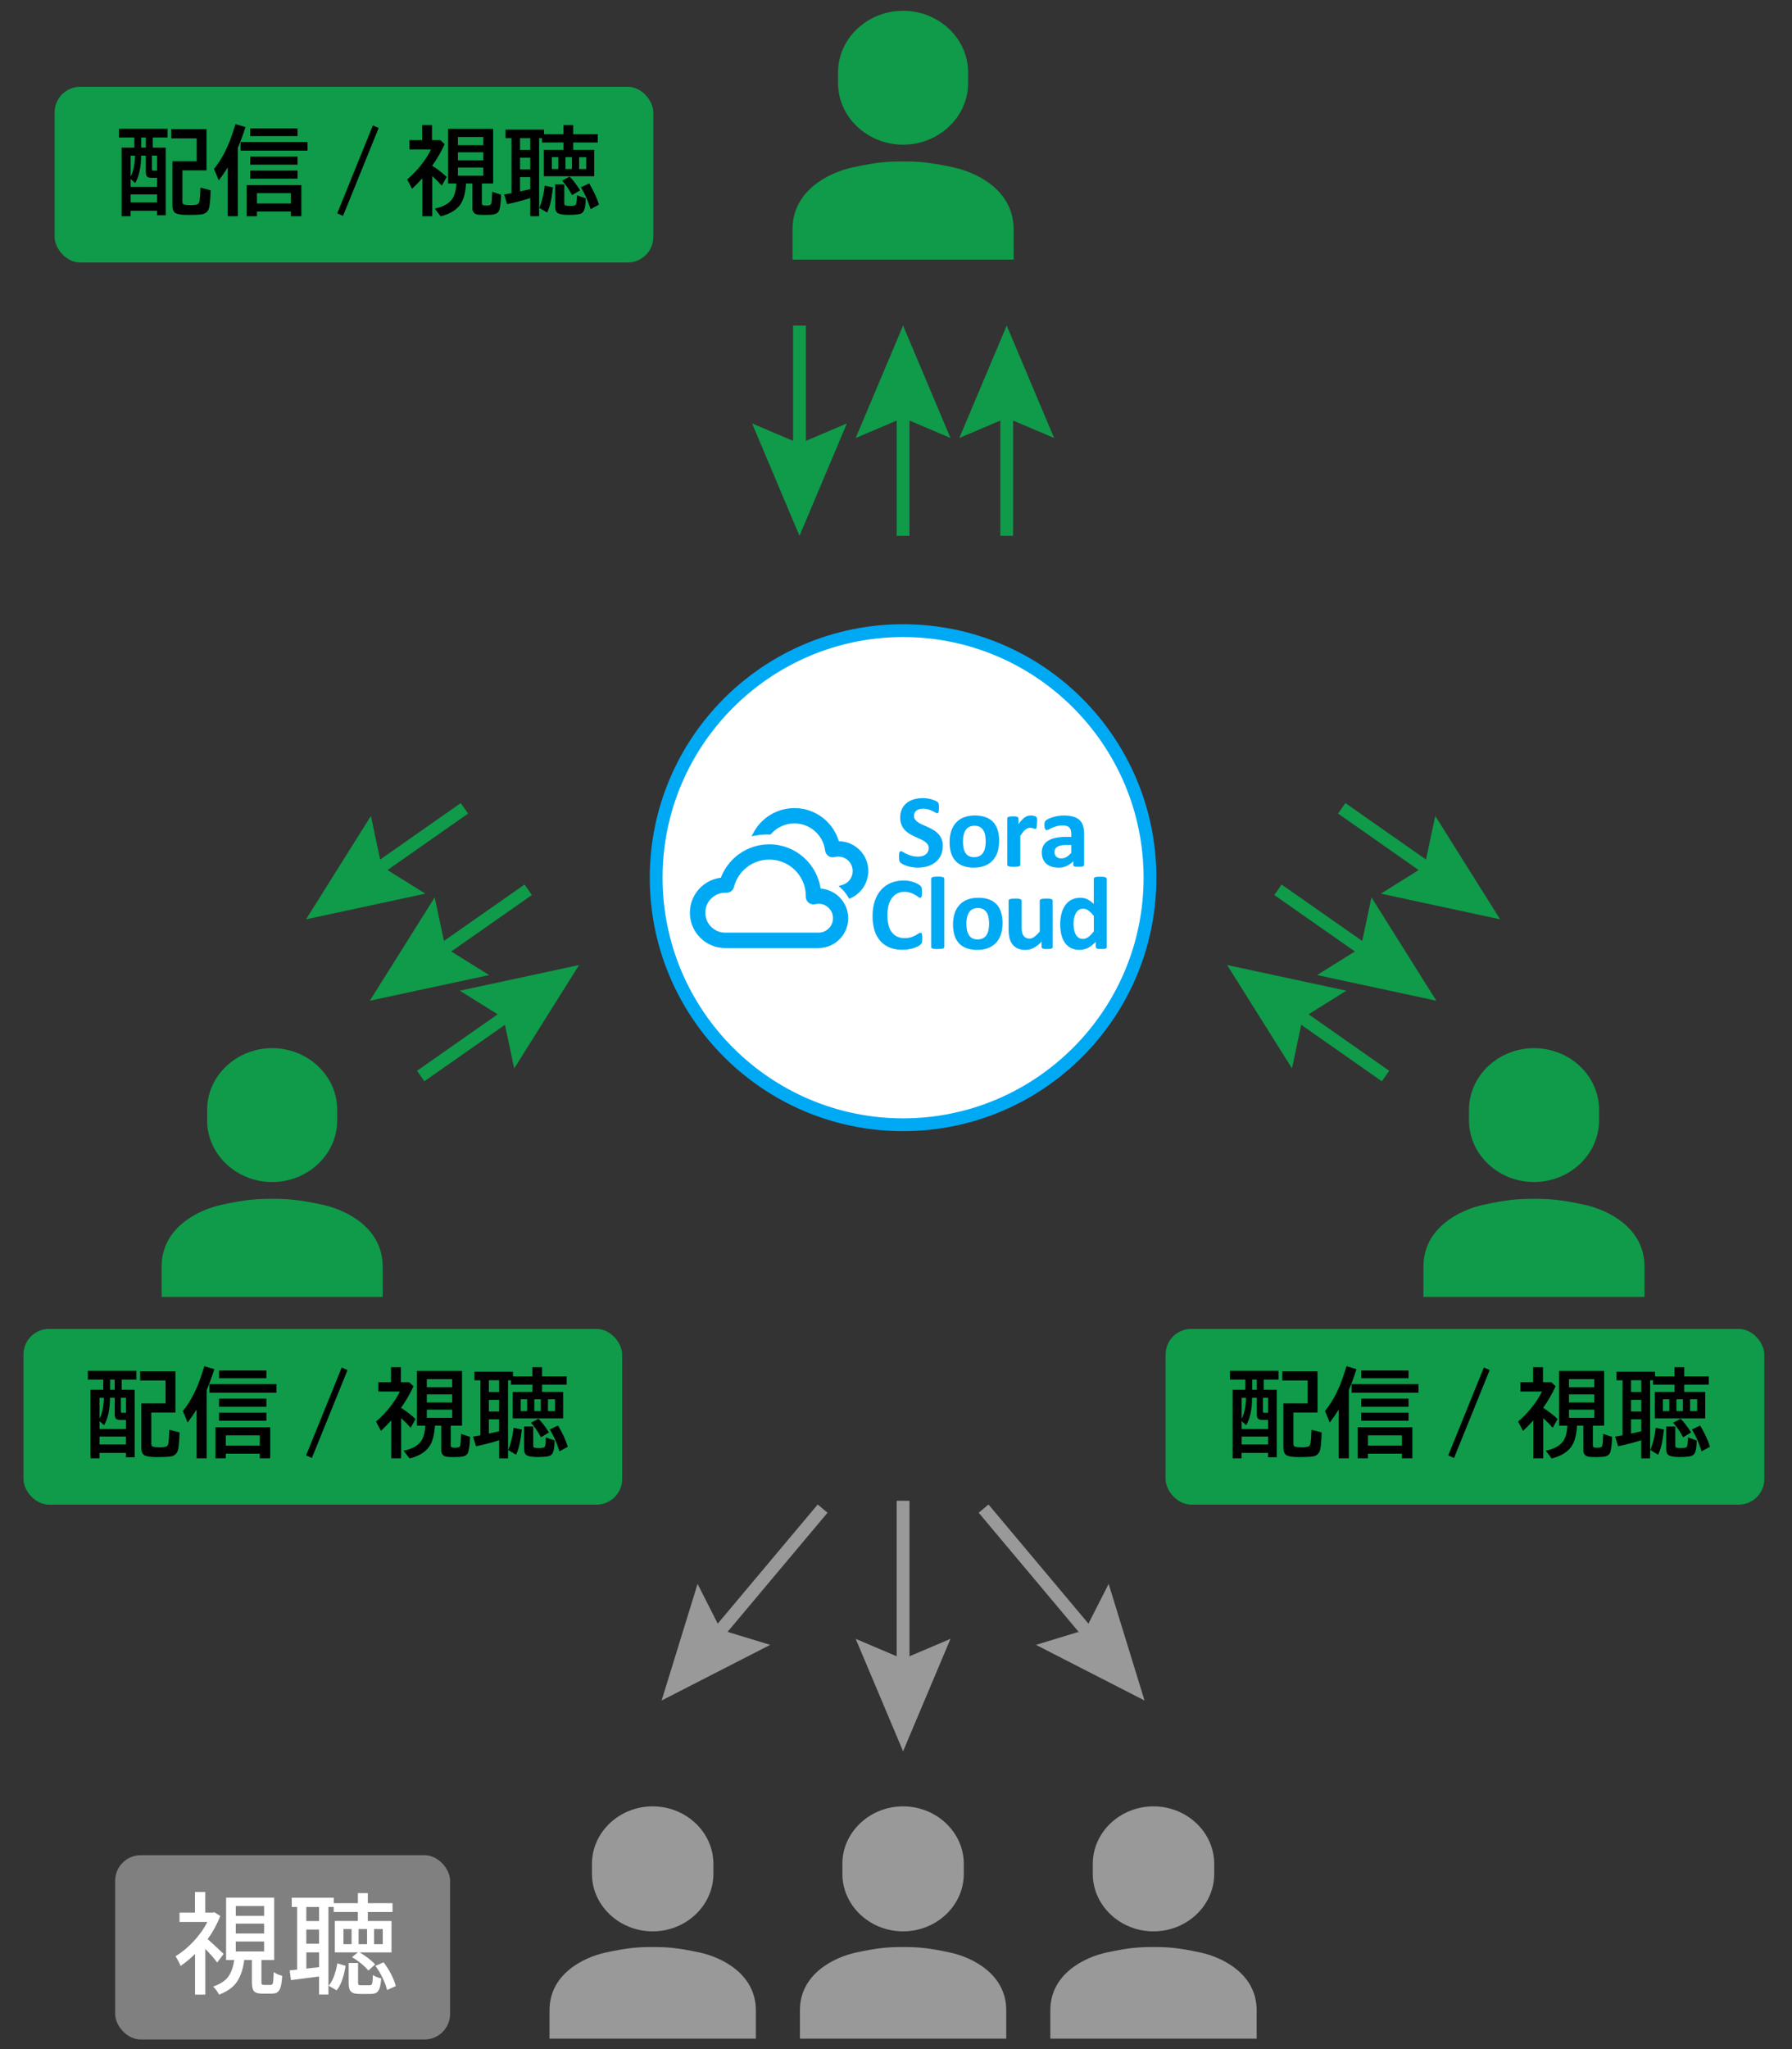 <?xml version="1.0" encoding="UTF-8"?><svg id="_レイヤー_1" xmlns="http://www.w3.org/2000/svg" viewBox="0 0 420 480"><rect x="0" y="0" width="420" height="480" fill="#333333" stroke="none"/><defs><style>.cls-1,.cls-2,.cls-3,.cls-4,.cls-5,.cls-6,.cls-7{stroke-width:0px;}.cls-1,.cls-8{fill:#00a9f4;}.cls-2{fill:#999;}.cls-3{fill:#000;}.cls-4,.cls-7{fill:#00c853;}.cls-5{fill:gray;}.cls-9{opacity:.7;}.cls-8{stroke:#00a9f4;}.cls-8,.cls-10,.cls-11{stroke-miterlimit:10;}.cls-10{stroke:#00c853;}.cls-10,.cls-11{fill:none;stroke-width:3px;}.cls-6{fill:#fff;}.cls-11{stroke:#999;}.cls-7{opacity:.7;}</style></defs><path class="cls-2" d="M167.2,438.96c0,7.4-6.4,13.46-14.23,13.46h0c-7.82,0-14.23-6.06-14.23-13.46v-2.36c0-7.4,6.4-13.46,14.23-13.46h0c7.82,0,14.23,6.06,14.23,13.46v2.36Z"/><path class="cls-2" d="M163.95,457.37c-5.3-1.14-7.69-1.28-10.98-1.28s-5.67.14-10.98,1.28c-5.3,1.14-13.2,5.08-13.2,13.53v6.65h48.36v-6.65c0-8.45-7.9-12.39-13.2-13.53Z"/><path class="cls-2" d="M284.58,438.96c0,7.4-6.4,13.46-14.23,13.46h0c-7.82,0-14.23-6.06-14.23-13.46v-2.36c0-7.4,6.4-13.46,14.23-13.46h0c7.82,0,14.23,6.06,14.23,13.46v2.36Z"/><path class="cls-2" d="M281.33,457.37c-5.3-1.14-7.69-1.28-10.98-1.28s-5.67.14-10.98,1.28c-5.3,1.14-13.2,5.08-13.2,13.53v6.65h48.36v-6.65c0-8.45-7.9-12.39-13.2-13.53Z"/><path class="cls-2" d="M225.89,438.96c0,7.4-6.4,13.46-14.23,13.46h0c-7.82,0-14.23-6.06-14.23-13.46v-2.36c0-7.4,6.4-13.46,14.23-13.46h0c7.82,0,14.23,6.06,14.23,13.46v2.36Z"/><path class="cls-2" d="M222.64,457.37c-5.3-1.14-7.69-1.28-10.98-1.28s-5.67.14-10.98,1.28c-5.3,1.14-13.2,5.08-13.2,13.53v6.65h48.36v-6.65c0-8.45-7.9-12.39-13.2-13.53Z"/><line class="cls-11" x1="211.66" y1="351.55" x2="211.66" y2="392.33"/><polygon class="cls-2" points="200.55 383.9 211.66 388.62 222.77 383.9 211.66 410.24 200.55 383.9"/><line class="cls-11" x1="192.8" y1="353.39" x2="166.58" y2="384.62"/><polygon class="cls-2" points="163.49 371.03 168.96 381.79 180.51 385.31 155.07 398.34 163.49 371.03"/><line class="cls-11" x1="230.53" y1="353.39" x2="256.74" y2="384.62"/><polygon class="cls-2" points="242.81 385.31 254.36 381.79 259.84 371.03 268.25 398.34 242.81 385.31"/><path class="cls-6" d="M50.71,451.73c1.18.75,2.23,1.57,3.13,2.44l-1.07,1.87c-.6-.68-1.28-1.37-2.06-2.08v8.74h-2.15v-8.26c-.15.16-.42.46-.82.89-.31.34-.79.81-1.42,1.4l-1.07-2.02c1.26-1.07,2.4-2.29,3.43-3.67.73-.97,1.31-1.92,1.75-2.85h-4.67v-2.02h2.75v-3.26h2.15v3.26h1.82l.92.88c-.77,1.68-1.67,3.23-2.69,4.66v.03ZM58.06,455.61c-.14,2.06-.55,3.58-1.24,4.55-.88,1.22-2.3,2.08-4.27,2.58l-1.28-1.69c1.81-.37,3.07-1.07,3.79-2.08.52-.73.82-1.85.91-3.36h-1.82v-11.89h9.81v11.89h-2.44v4.25c0,.25.08.41.23.47.13.05.39.08.77.08.58,0,.92-.12,1.03-.37.1-.23.17-1.11.24-2.64l1.93.65c-.07,1.92-.24,3.12-.52,3.6-.18.31-.51.53-.97.64-.4.1-1.06.15-1.99.15-.81,0-1.36-.02-1.62-.07-.77-.15-1.15-.62-1.15-1.4v-5.36h-1.39ZM56.3,445.49v1.77h5.52v-1.77h-5.52ZM56.3,448.8v1.75h5.52v-1.75h-5.52ZM56.3,452.12v1.78h5.52v-1.78h-5.52Z"/><path class="cls-6" d="M75.03,444.89h4.22v-1.98h2.11v1.98h5.34v1.79h-5.34v1.6h4.57v5.74h-10.96v-5.74h4.28v-1.6h-4.67v-.95h-.63v16.96h-1.93v-3.94c-1.82.56-3.5.99-5.03,1.31l-.65-2.11c.57-.09,1.1-.19,1.6-.27v-11.96h-1.3v-1.85h8.39v1.01ZM72.02,445.73h-2.23v2.56h2.23v-2.56ZM72.02,449.98h-2.23v2.54h2.23v-2.54ZM72.02,454.21h-2.23v3.11c.94-.2,1.68-.37,2.23-.5v-2.61ZM73.99,460.89c.58-1.38.98-2.99,1.18-4.83l1.79.38c-.18,1.5-.36,2.62-.54,3.38-.17.75-.41,1.44-.72,2.08l-1.7-1.01ZM76.72,449.86v2.58h1.4v-2.58h-1.4ZM77.45,455.78h1.98v4.1c0,.26.06.42.18.47.19.07.53.11,1.02.11.79,0,1.23-.1,1.31-.28.12-.24.19-.82.23-1.74v-.28s1.9.67,1.9.67c-.01,1.62-.23,2.64-.65,3.07-.21.22-.57.36-1.07.42-.6.07-1.25.11-1.97.11-1.19,0-2-.14-2.43-.43-.34-.22-.5-.66-.5-1.32v-4.89ZM81.12,458.11c-.69-1.27-1.41-2.31-2.17-3.14l1.62-.87c.78.79,1.54,1.78,2.29,2.98l-1.75,1.04ZM79.67,449.86v2.58h1.41v-2.58h-1.41ZM84.18,452.44v-2.58h-1.54v2.58h1.54ZM85.15,461.17c-.61-1.9-1.31-3.48-2.11-4.75l1.79-.85c.99,1.67,1.7,3.2,2.13,4.61l-1.81,1Z"/><rect class="cls-5" x="26.99" y="434.58" width="78.5" height="43.17" rx="6" ry="6"/><path class="cls-6" d="M50.9,459.73c-.56-.8-1.49-1.87-2.78-3.2v10.71h-2.41v-9.53c-1.13,1.12-2.26,2.05-3.39,2.8-.11-.3-.29-.69-.54-1.16-.26-.48-.47-.84-.65-1.09,1.45-.87,2.85-2.03,4.21-3.47,1.36-1.44,2.44-2.96,3.25-4.57h-6.51v-2.2h3.62v-4.82h2.41v4.82h1.72l.42-.08,1.38.89c-.71,1.83-1.69,3.64-2.96,5.42.53.45,1.18,1.04,1.94,1.76s1.37,1.28,1.81,1.7l-1.53,2.02ZM63.46,464.97c.18,0,.31-.07.4-.21.09-.14.15-.41.19-.82.03-.41.07-1.07.11-1.98.39.31,1.05.61,1.98.89-.07,1.14-.19,1.99-.36,2.58s-.41,1-.74,1.23c-.33.24-.77.35-1.34.35h-2.17c-.69,0-1.21-.08-1.56-.25-.35-.17-.6-.44-.73-.84s-.2-.96-.2-1.69v-5.11h-1.8c-.25,2.04-.8,3.72-1.65,5.03s-2.27,2.34-4.25,3.09c-.14-.3-.35-.64-.63-1.02-.28-.38-.54-.67-.77-.86,1.67-.58,2.87-1.36,3.57-2.34s1.16-2.28,1.38-3.89h-1.9v-14.61h11.27v14.61h-2.99v5.11c0,.31.04.51.11.6.07.09.24.13.5.13h1.59ZM55.26,446.48v2.31h6.64v-2.31h-6.64ZM55.26,450.61v2.31h6.64v-2.31h-6.64ZM55.26,454.8v2.33h6.64v-2.33h-6.64Z"/><path class="cls-6" d="M76.98,446.71v20.51h-2.2v-4.22l-6.59.84-.29-2.28,1.75-.18v-14.67h-1.27v-2.17h9.84v1.28h5.66v-2.36h2.33v2.36h5.79v2.07h-5.79v2.1h5.55v7.36h-7.49c.69.38,1.38.84,2.06,1.37.69.53,1.22,1.02,1.59,1.45l-1.59,1.44c-.39-.51-.95-1.06-1.68-1.65-.73-.59-1.45-1.09-2.16-1.49l1.38-1.13h-5.4v-7.36h5.4v-2.1h-5.66v-1.18h-1.24ZM74.78,450.01v-3.3h-2.99v3.3h2.99ZM74.78,455.33v-3.33h-2.99v3.33h2.99ZM71.8,461.14l2.99-.34v-3.46h-2.99v3.8ZM77.03,465.15c.51-.59.93-1.35,1.27-2.28.33-.92.59-1.91.77-2.96l1.93.58c-.42,2.64-1.12,4.55-2.09,5.74l-1.88-1.07ZM82.4,455.43v-3.56h-1.9v3.56h1.9ZM86.63,465.04c.21,0,.37-.05.46-.16.1-.11.17-.32.21-.65.04-.33.07-.86.09-1.6.19.16.48.31.87.47s.75.27,1.08.34c-.07,1-.19,1.75-.37,2.27-.18.52-.42.87-.74,1.07-.32.2-.77.3-1.35.3h-2.54c-.72,0-1.27-.08-1.64-.25-.37-.17-.63-.44-.77-.81-.14-.38-.21-.93-.21-1.66v-4.53h2.2v4.51c0,.31.04.51.12.59.08.08.29.12.62.12h1.96ZM86.03,455.43v-3.56h-1.98v3.56h1.98ZM87.67,451.87v3.56h2.04v-3.56h-2.04ZM89.91,459.68c.65.84,1.24,1.77,1.77,2.8s.89,1.95,1.08,2.75l-2.04.94c-.18-.8-.52-1.73-1.02-2.79-.5-1.06-1.07-2.01-1.71-2.87l1.9-.84Z"/><g class="cls-9"><path class="cls-4" d="M226.9,19.47c0,7.93-6.86,14.42-15.24,14.42h0c-8.38,0-15.24-6.49-15.24-14.42v-2.52c0-7.93,6.86-14.42,15.24-14.42h0c8.38,0,15.24,6.49,15.24,14.42v2.52Z"/><path class="cls-4" d="M223.42,39.2c-5.68-1.22-8.24-1.38-11.76-1.38s-6.08.15-11.76,1.38c-5.68,1.22-14.15,5.44-14.15,14.49v7.12h51.81v-7.12c0-9.05-8.46-13.27-14.15-14.49Z"/></g><g class="cls-9"><path class="cls-4" d="M79.03,262.47c0,7.93-6.86,14.42-15.24,14.42h0c-8.38,0-15.24-6.49-15.24-14.42v-2.52c0-7.93,6.86-14.42,15.24-14.42h0c8.38,0,15.24,6.49,15.24,14.42v2.52Z"/><path class="cls-4" d="M75.55,282.2c-5.68-1.22-8.24-1.38-11.76-1.38s-6.08.15-11.76,1.38c-5.68,1.22-14.15,5.44-14.15,14.49v7.12h51.81v-7.12c0-9.05-8.46-13.27-14.15-14.49Z"/></g><g class="cls-9"><path class="cls-4" d="M374.78,262.47c0,7.93-6.86,14.42-15.24,14.42h0c-8.38,0-15.24-6.49-15.24-14.42v-2.52c0-7.93,6.86-14.42,15.24-14.42h0c8.38,0,15.24,6.49,15.24,14.42v2.52Z"/><path class="cls-4" d="M371.29,282.2c-5.68-1.22-8.24-1.38-11.76-1.38s-6.08.15-11.76,1.38c-5.68,1.22-14.15,5.44-14.15,14.49v7.12h51.81v-7.12c0-9.05-8.46-13.27-14.15-14.49Z"/></g><g class="cls-9"><line class="cls-10" x1="108.85" y1="189.35" x2="86.4" y2="205.07"/><polygon class="cls-4" points="86.93 191.14 89.44 202.95 99.68 209.34 71.73 215.35 86.93 191.14"/><line class="cls-10" x1="123.8" y1="208.43" x2="101.35" y2="224.14"/><polygon class="cls-4" points="101.88 210.21 104.39 222.02 114.63 228.41 86.68 234.42 101.88 210.21"/><line class="cls-10" x1="98.6" y1="252.06" x2="121.05" y2="236.34"/><polygon class="cls-4" points="120.52 250.27 118.01 238.46 107.77 232.07 135.72 226.06 120.52 250.27"/></g><path class="cls-6" d="M211.66,263.46c-31.91,0-57.87-25.96-57.87-57.87s25.96-57.87,57.87-57.87,57.86,25.96,57.86,57.87-25.96,57.87-57.86,57.87Z"/><path class="cls-1" d="M211.66,149.23c31.08,0,56.37,25.29,56.37,56.37s-25.29,56.37-56.37,56.37-56.37-25.29-56.37-56.37,25.29-56.37,56.37-56.37M211.66,146.23c-32.79,0-59.37,26.58-59.37,59.37s26.58,59.37,59.37,59.37,59.37-26.58,59.37-59.37-26.58-59.37-59.37-59.37h0Z"/><path class="cls-1" d="M220.95,198.25c.02.75-.14,1.49-.46,2.17-.29.61-.72,1.14-1.25,1.56-.55.43-1.18.75-1.85.94-.73.22-1.5.32-2.26.32-.51,0-1.01-.04-1.51-.13-.42-.08-.83-.19-1.23-.32-.31-.1-.6-.24-.88-.4-.19-.1-.36-.22-.52-.36-.11-.13-.19-.29-.22-.46-.05-.28-.07-.57-.07-.86,0-.25,0-.46.02-.63,0-.14.04-.28.08-.41.03-.09.08-.16.15-.22.06-.05.14-.07.22-.07.17.02.34.09.48.2.26.16.52.31.8.44.37.18.76.33,1.16.44.51.14,1.03.21,1.56.2.35,0,.71-.04,1.05-.14.28-.08.55-.22.78-.4.21-.17.38-.38.49-.63.12-.26.17-.55.17-.84,0-.33-.09-.65-.29-.92-.21-.27-.47-.5-.76-.68-.34-.21-.69-.4-1.06-.56-.4-.18-.81-.36-1.23-.55-.42-.2-.83-.42-1.23-.66-.39-.24-.75-.54-1.06-.88-.32-.36-.58-.77-.76-1.22-.21-.54-.31-1.11-.29-1.69-.01-.69.13-1.37.42-1.99.26-.55.65-1.04,1.13-1.42.5-.39,1.07-.68,1.68-.84.67-.19,1.36-.28,2.05-.28.37,0,.75.03,1.12.08.35.05.7.13,1.04.23.3.09.59.2.86.33.18.08.35.18.5.3.06.06.12.13.16.21.03.07.06.14.07.22.02.12.04.24.04.35,0,.14.01.32.01.53s0,.44-.02.6c0,.14-.03.27-.06.4-.02.08-.06.16-.12.22-.06.05-.14.08-.22.07-.15-.02-.3-.08-.42-.17-.19-.11-.44-.24-.72-.37-.32-.15-.65-.27-.98-.36-.4-.11-.81-.17-1.23-.16-.31,0-.62.04-.91.13-.24.07-.46.19-.65.35-.17.15-.3.33-.39.54-.08.21-.13.44-.13.66,0,.32.09.64.29.9.21.27.47.5.77.68.35.21.71.4,1.09.56.41.18.82.36,1.24.55.43.2.84.42,1.24.66.4.24.76.54,1.08.88.32.36.58.77.77,1.21.2.53.3,1.1.28,1.67Z"/><path class="cls-1" d="M234.17,197.02c0,.86-.11,1.71-.36,2.53-.22.73-.6,1.4-1.11,1.97-.51.56-1.15,1-1.86,1.28-.84.31-1.72.46-2.61.44-.86.02-1.71-.12-2.51-.4-.67-.24-1.28-.64-1.77-1.17-.49-.54-.85-1.18-1.05-1.88-.24-.83-.35-1.69-.34-2.55,0-.86.12-1.71.37-2.53.22-.73.6-1.4,1.11-1.97.51-.56,1.15-1,1.85-1.27.83-.31,1.72-.46,2.61-.44.86-.02,1.72.12,2.53.4.68.24,1.28.64,1.77,1.16.48.54.84,1.18,1.04,1.88.24.83.35,1.7.34,2.57ZM231.03,197.14c0-.5-.04-.99-.13-1.48-.07-.41-.22-.81-.44-1.17-.2-.33-.47-.6-.81-.78-.39-.2-.83-.29-1.27-.28-.41,0-.82.08-1.19.25-.34.16-.63.42-.84.73-.23.35-.4.74-.49,1.15-.12.5-.17,1.02-.17,1.54,0,.5.04.99.13,1.48.07.41.22.81.43,1.17.19.33.47.59.81.77.39.19.83.29,1.27.27.41,0,.83-.08,1.2-.25.34-.16.63-.41.84-.72.23-.35.4-.74.49-1.15.11-.5.17-1.02.17-1.54h0Z"/><path class="cls-1" d="M243.03,192.72c0,.29,0,.53-.02.72-.01.15-.04.3-.07.44-.02.09-.06.16-.13.22-.06.04-.13.07-.2.06-.08,0-.15-.02-.22-.04l-.27-.09c-.1-.03-.22-.06-.33-.09-.13-.03-.27-.04-.4-.04-.17,0-.35.04-.51.1-.19.08-.37.19-.53.32-.21.17-.4.37-.57.58-.23.29-.44.59-.64.9v6.76c0,.08-.02.16-.07.22-.07.07-.15.13-.25.15-.15.05-.31.08-.47.09-.19.02-.44.03-.74.03s-.55,0-.74-.03c-.16-.01-.31-.04-.47-.09-.1-.03-.18-.08-.25-.15-.05-.06-.08-.14-.07-.22v-10.84c0-.08.02-.16.06-.22.06-.07.13-.12.22-.15.13-.05.27-.08.41-.09.21-.02.42-.03.63-.03.22,0,.43,0,.65.03.14.01.27.04.39.09.08.03.15.08.2.15.04.07.06.14.06.22v1.35c.24-.35.51-.69.8-1,.22-.23.46-.44.72-.63.21-.14.44-.25.68-.32.22-.06.45-.09.68-.09.1,0,.22,0,.34.02.13.01.25.03.38.06.12.02.23.06.34.1.08.02.16.06.22.12.04.04.08.08.1.13.02.07.04.13.06.2.02.13.03.25.04.38,0,.16,0,.39,0,.68Z"/><path class="cls-1" d="M254.07,202.59c0,.1-.04.2-.12.27-.11.08-.25.13-.38.14-.26.03-.51.05-.77.04-.27,0-.53,0-.8-.04-.13-.01-.25-.06-.35-.14-.07-.07-.11-.17-.1-.27v-.86c-.43.47-.95.85-1.53,1.12-.6.27-1.25.41-1.9.4-.54,0-1.07-.07-1.59-.22-.46-.13-.88-.36-1.25-.66-.36-.3-.64-.68-.82-1.11-.2-.48-.3-1.01-.29-1.53-.01-.57.11-1.14.37-1.65.26-.48.64-.88,1.11-1.15.56-.33,1.18-.56,1.83-.67.84-.16,1.69-.23,2.54-.22h1.06v-.66c0-.3-.03-.6-.1-.88-.06-.24-.18-.46-.34-.64-.17-.18-.39-.31-.63-.38-.32-.09-.65-.13-.98-.12-.46,0-.92.05-1.37.17-.36.1-.72.23-1.06.38-.31.14-.57.26-.77.38-.15.1-.32.15-.5.17-.09,0-.17-.03-.24-.08-.07-.07-.13-.15-.17-.24-.05-.13-.08-.26-.1-.39-.03-.17-.04-.34-.04-.51,0-.2.01-.4.06-.6.04-.15.12-.28.22-.4.18-.16.38-.29.6-.39.32-.16.66-.29,1-.4.41-.13.82-.23,1.25-.3.46-.08.93-.12,1.39-.12.74-.01,1.47.07,2.18.25.55.14,1.06.4,1.49.77.4.36.69.82.85,1.33.19.63.28,1.28.27,1.93v7.3ZM251.06,197.94h-1.17c-.42,0-.85.03-1.27.11-.3.05-.59.17-.85.33-.2.13-.37.31-.48.53-.11.22-.16.47-.15.71-.02.4.14.79.43,1.07.34.28.76.42,1.2.39.42,0,.83-.11,1.19-.33.41-.26.79-.59,1.11-.96v-1.85Z"/><path class="cls-1" d="M216.15,219.85c0,.2,0,.37-.02.52,0,.12-.03.24-.06.36-.02.09-.05.18-.1.26-.05.09-.12.18-.19.25-.16.14-.33.26-.52.36-.3.17-.61.31-.94.42-.9.32-1.85.47-2.8.47-1,.02-1.99-.15-2.92-.5-.84-.32-1.6-.83-2.21-1.49-.64-.72-1.11-1.56-1.4-2.47-.34-1.12-.51-2.28-.48-3.45-.02-1.21.16-2.41.53-3.56.32-.96.82-1.85,1.5-2.61.64-.7,1.43-1.25,2.3-1.61.94-.37,1.95-.56,2.96-.55.42,0,.85.03,1.26.11.38.07.76.16,1.12.29.32.11.63.25.93.41.21.11.4.24.58.4.09.08.16.17.22.27.05.09.08.18.1.28.03.13.05.27.06.4.01.15.02.35.02.57,0,.21,0,.41-.02.62,0,.14-.04.28-.08.41-.03.08-.08.16-.15.22-.05.05-.12.07-.19.07-.17-.02-.33-.1-.46-.22-.23-.17-.47-.33-.72-.47-.34-.19-.69-.35-1.06-.48-.47-.15-.97-.23-1.46-.22-1.16-.03-2.26.53-2.92,1.48-.37.52-.63,1.1-.79,1.72-.36,1.54-.36,3.14.02,4.67.16.61.43,1.18.82,1.67.34.43.77.76,1.27.98.53.22,1.11.33,1.69.32.5.01.99-.06,1.47-.2.37-.11.72-.26,1.06-.44.29-.16.54-.31.73-.44.13-.1.28-.17.44-.19.07,0,.13.01.19.05.06.05.1.12.12.19.04.13.06.27.07.41.03.22.03.44.03.73Z"/><path class="cls-1" d="M221.32,221.82c0,.08-.02.16-.07.22-.07.07-.15.13-.25.15-.15.05-.31.08-.47.09-.19.02-.44.03-.74.03s-.55,0-.74-.03c-.16-.01-.32-.04-.47-.09-.1-.03-.18-.08-.25-.15-.05-.06-.08-.14-.07-.22v-15.97c0-.08.02-.16.07-.22.07-.08.15-.13.25-.16.15-.05.31-.09.47-.1.49-.05.99-.05,1.48,0,.16.02.32.05.47.1.1.03.18.09.25.16.05.06.07.14.07.22v15.97Z"/><path class="cls-1" d="M234.97,216.29c0,.86-.11,1.71-.36,2.53-.22.73-.6,1.4-1.11,1.97-.51.56-1.15,1-1.86,1.28-.83.31-1.72.46-2.61.44-.86.02-1.71-.12-2.52-.4-.67-.24-1.28-.64-1.77-1.17-.49-.54-.84-1.18-1.04-1.88-.24-.83-.35-1.69-.34-2.55,0-.86.12-1.71.37-2.53.22-.73.6-1.4,1.11-1.97.51-.56,1.15-1,1.85-1.27.83-.31,1.72-.46,2.61-.44.86-.02,1.72.12,2.53.4.68.24,1.28.64,1.77,1.16.48.54.84,1.18,1.04,1.88.24.83.35,1.7.34,2.57ZM231.82,216.41c0-.5-.04-.99-.13-1.48-.07-.41-.22-.81-.44-1.17-.2-.33-.47-.59-.81-.78-.39-.2-.82-.29-1.26-.28-.41,0-.82.08-1.19.25-.34.16-.63.42-.84.73-.23.35-.4.74-.49,1.15-.11.5-.17,1.02-.16,1.54,0,.5.04.99.13,1.48.08.41.23.81.44,1.17.19.33.47.59.81.77.39.19.83.29,1.26.27.41,0,.83-.08,1.2-.25.34-.16.63-.41.84-.72.23-.35.4-.74.48-1.15.11-.5.16-1.02.15-1.54Z"/><path class="cls-1" d="M246.74,221.82c0,.08-.02.16-.06.22-.06.07-.13.13-.22.15-.13.05-.27.08-.4.09-.21.02-.42.03-.63.03-.22,0-.43,0-.65-.03-.13-.01-.27-.04-.39-.09-.08-.03-.16-.08-.21-.15-.04-.07-.06-.14-.06-.22v-1.25c-.52.59-1.14,1.08-1.83,1.46-.59.32-1.25.48-1.93.49-.65.02-1.29-.1-1.88-.36-.48-.23-.91-.57-1.23-1-.32-.44-.54-.94-.66-1.46-.15-.68-.21-1.38-.2-2.07v-6.64c0-.08.02-.16.07-.22.06-.07.15-.13.24-.15.15-.05.31-.08.47-.09.2-.02.44-.03.74-.03s.55,0,.74.03c.16.01.32.04.47.09.09.03.18.08.25.15.05.06.08.14.07.22v6.13c-.01.44.03.87.11,1.3.06.28.18.54.33.77.15.21.34.38.57.5.25.12.53.18.81.18.43-.01.84-.16,1.17-.43.47-.36.89-.77,1.26-1.24v-7.21c0-.08.02-.16.07-.22.06-.07.15-.13.24-.15.15-.05.31-.08.47-.09.19-.02.44-.03.74-.03s.55,0,.74.03c.16.01.31.04.46.09.09.03.18.08.24.15.05.06.08.14.07.22v10.84Z"/><path class="cls-1" d="M259.41,221.82c0,.08-.02.15-.06.22-.05.07-.12.12-.21.15-.13.05-.26.08-.4.09-.17.02-.37.02-.61.02s-.47,0-.63-.02c-.14-.01-.27-.04-.4-.09-.09-.03-.16-.08-.22-.15-.04-.07-.07-.14-.07-.22v-1.2c-.51.56-1.1,1.03-1.76,1.4-1.3.66-2.83.66-4.13.02-.56-.31-1.04-.76-1.4-1.29-.38-.58-.64-1.23-.79-1.9-.16-.75-.25-1.52-.24-2.29-.01-.88.09-1.75.31-2.6.18-.71.49-1.37.91-1.97.38-.53.89-.96,1.48-1.25.64-.3,1.34-.45,2.04-.44.57,0,1.14.12,1.65.37.54.28,1.04.65,1.47,1.09v-5.87c0-.08.02-.16.07-.22.06-.08.15-.14.24-.17.15-.05.31-.09.47-.1.49-.05.99-.05,1.48,0,.16.02.31.05.46.1.09.03.18.09.24.17.05.06.07.14.07.22v15.95ZM256.37,214.57c-.36-.48-.79-.9-1.26-1.27-.36-.28-.8-.43-1.26-.44-.36,0-.72.09-1.03.3-.29.2-.53.48-.69.8-.18.35-.31.72-.39,1.11-.09.41-.13.84-.13,1.26,0,.44.04.89.11,1.33.06.4.18.79.36,1.15.15.32.38.6.66.81.31.21.67.32,1.05.31.21,0,.41-.03.61-.09.22-.07.42-.17.61-.3.23-.16.44-.34.64-.54.25-.26.49-.54.72-.82v-3.59Z"/><path class="cls-8" d="M180.3,198.28c5.93,0,10.92,4.46,11.58,10.35h.07c3.57.07,6.42,3.02,6.35,6.6-.07,3.48-2.87,6.28-6.35,6.35h-22c-4.29,0-7.76-3.49-7.76-7.78,0-4.03,3.1-7.39,7.12-7.73,1.64-4.67,6.05-7.79,11-7.79ZM189.37,209.92c0-5-4.05-9.06-9.06-9.07-4.14,0-7.75,2.8-8.78,6.81-.15.6-.71,1-1.32.97-2.86-.13-5.27,2.09-5.4,4.94-.13,2.86,2.09,5.27,4.94,5.4h22.2c2.14-.06,3.83-1.84,3.78-3.99-.06-2.07-1.72-3.73-3.79-3.78-.32,0-.64.04-.95.12-.69.18-1.4-.24-1.58-.93,0,0,0,0,0,0-.03-.11-.04-.23-.04-.34v-.14Z"/><path class="cls-8" d="M203,204.03c0,2.53-1.47,4.82-3.77,5.88-.45-.79-1.02-1.51-1.68-2.13,2.06-.6,3.24-2.76,2.65-4.82-.59-2.01-2.66-3.2-4.69-2.68-.69.19-1.4-.22-1.59-.91,0,0,0,0,0,0-.02-.06-.03-.12-.03-.18-.53-4.26-4.41-7.28-8.66-6.75-1.87.23-3.6,1.14-4.85,2.55-1.11-.05-2.21.03-3.3.23,2.73-5.03,9.02-6.9,14.05-4.17,2.53,1.37,4.38,3.74,5.09,6.52,3.57-.18,6.61,2.57,6.79,6.14,0,.11,0,.22,0,.32Z"/><rect class="cls-7" x="12.8" y="20.33" width="140.32" height="41.16" rx="6" ry="6"/><path class="cls-3" d="M31.49,34.59v-2.38h-3.61v-2.04h11.38v2.04h-3.45v2.38h3.04v15.83h-2.04v-1.05h-6.2v1.28h-2.1v-16.06h2.98ZM33.07,36.47c0,2.66-.47,4.8-1.38,6.42l-1.07-.96v1.86h6.2v-2.14h-1.3c-.52,0-.87-.1-1.06-.3-.18-.19-.28-.52-.28-.98v-3.91h-1.11ZM31.66,36.47h-1.04v4.89c.62-1.13.97-2.76,1.04-4.89ZM30.62,45.55v1.86h6.2v-1.86h-6.2ZM33.1,34.59h1.09v-2.38h-1.09v2.38ZM35.61,36.47v3.08c0,.2.03.33.09.37.05.04.17.05.37.05h.75v-3.51h-1.21ZM42.75,39.91v7.29c0,.39.12.63.35.7.35.11.91.16,1.69.16.7,0,1.2-.07,1.51-.21.24-.11.4-.38.48-.81.07-.46.14-1.34.19-2.63l.02-.45,2.38.61c-.06,1.89-.17,3.2-.32,3.94-.21,1-.83,1.57-1.85,1.71-.68.09-1.73.13-3.14.13-1.49,0-2.48-.15-2.96-.45-.46-.29-.69-.9-.69-1.83v-10.3h5.69v-5.36h-5.96v-2.16h8.27v9.66h-5.67Z"/><path class="cls-3" d="M55.74,34.61v16.04h-2.36v-11.44c-.61.99-1.32,2.01-2.11,3.05l-1.11-2.7c1.37-1.69,2.53-3.69,3.48-6,.49-1.21,1.01-2.7,1.56-4.48l2.34.69c-.61,1.88-1.21,3.49-1.79,4.85ZM56.39,33.26h15.69v2.02h-15.69v-2.02ZM70.63,43.37v7.28h-2.45v-1.09h-7.96v1.09h-2.42v-7.28h12.83ZM58.64,30.08h11.1v1.8h-11.1v-1.8ZM58.64,36.68h11.1v1.89h-11.1v-1.89ZM58.64,39.96h11.1v1.89h-11.1v-1.89ZM60.22,45.25v2.42h7.96v-2.42h-7.96Z"/><path class="cls-3" d="M87.39,29.38l1.36.6-8.35,20.59-1.36-.6,8.35-20.59Z"/><path class="cls-3" d="M101.31,38.83c1.28.81,2.4,1.69,3.38,2.63l-1.15,2.02c-.64-.73-1.38-1.48-2.23-2.25v9.42h-2.31v-8.9c-.16.18-.46.5-.89.96-.34.37-.85.87-1.53,1.51l-1.15-2.18c1.36-1.15,2.59-2.47,3.7-3.96.78-1.05,1.41-2.07,1.88-3.07h-5.04v-2.18h2.97v-3.52h2.31v3.52h1.96l1,.94c-.83,1.81-1.8,3.49-2.9,5.02v.03ZM109.23,43c-.15,2.22-.59,3.86-1.34,4.9-.94,1.32-2.48,2.24-4.61,2.78l-1.38-1.82c1.95-.4,3.31-1.15,4.09-2.25.56-.79.89-2,.98-3.62h-1.96v-12.81h10.57v12.81h-2.64v4.58c0,.27.08.44.24.5.14.06.42.09.83.09.63,0,1-.13,1.11-.39.1-.25.19-1.2.25-2.85l2.08.7c-.07,2.07-.26,3.36-.56,3.88-.2.34-.55.57-1.04.69-.43.11-1.14.16-2.15.16-.88,0-1.46-.03-1.75-.08-.83-.16-1.24-.67-1.24-1.51v-5.78h-1.49ZM107.33,32.1v1.91h5.95v-1.91h-5.95ZM107.33,35.67v1.89h5.95v-1.89h-5.95ZM107.33,39.24v1.92h5.95v-1.92h-5.95Z"/><path class="cls-3" d="M127.52,31.45h4.55v-2.14h2.27v2.14h5.76v1.93h-5.76v1.72h4.93v6.18h-11.81v-6.18h4.62v-1.72h-5.04v-1.02h-.68v18.29h-2.08v-4.24c-1.96.6-3.77,1.07-5.42,1.41l-.7-2.27c.61-.1,1.19-.2,1.73-.3v-12.89h-1.41v-2h9.04v1.09ZM124.28,32.36h-2.4v2.76h2.4v-2.76ZM124.28,36.94h-2.4v2.74h2.4v-2.74ZM124.28,41.5h-2.4v3.35c1.01-.22,1.81-.4,2.4-.54v-2.82ZM126.4,48.7c.63-1.49,1.05-3.23,1.27-5.21l1.93.41c-.19,1.62-.39,2.83-.59,3.64-.18.8-.44,1.55-.77,2.25l-1.84-1.09ZM129.34,36.81v2.78h1.51v-2.78h-1.51ZM130.12,43.19h2.14v4.42c0,.29.07.45.2.5.21.08.57.12,1.1.12.85,0,1.32-.1,1.42-.31.13-.26.21-.88.24-1.87v-.31s2.05.72,2.05.72c-.01,1.75-.25,2.85-.7,3.31-.23.23-.61.38-1.15.45-.64.08-1.35.12-2.13.12-1.28,0-2.16-.15-2.62-.46-.36-.23-.54-.71-.54-1.43v-5.27ZM134.09,45.7c-.75-1.37-1.52-2.5-2.34-3.39l1.75-.94c.84.85,1.66,1.92,2.47,3.21l-1.88,1.12ZM132.53,36.81v2.78h1.52v-2.78h-1.52ZM137.39,39.6v-2.78h-1.66v2.78h1.66ZM138.43,49c-.66-2.05-1.41-3.75-2.27-5.12l1.93-.92c1.06,1.8,1.83,3.45,2.29,4.97l-1.95,1.07Z"/><rect class="cls-7" x="5.5" y="311.3" width="140.32" height="41.16" rx="6" ry="6"/><path class="cls-3" d="M24.2,325.55v-2.38h-3.61v-2.04h11.38v2.04h-3.45v2.38h3.04v15.83h-2.04v-1.05h-6.2v1.28h-2.1v-16.06h2.98ZM25.78,327.44c0,2.66-.47,4.8-1.38,6.42l-1.07-.96v1.86h6.2v-2.14h-1.3c-.52,0-.87-.1-1.06-.3-.18-.19-.28-.52-.28-.98v-3.91h-1.11ZM24.36,327.44h-1.04v4.89c.62-1.13.97-2.76,1.04-4.89ZM23.32,336.51v1.86h6.2v-1.86h-6.2ZM25.8,325.55h1.09v-2.38h-1.09v2.38ZM28.32,327.44v3.08c0,.2.03.33.09.37.05.04.17.05.37.05h.75v-3.51h-1.21ZM35.46,330.88v7.29c0,.39.12.63.35.7.35.11.91.16,1.69.16.7,0,1.2-.07,1.51-.21.24-.11.4-.38.48-.81.07-.46.14-1.34.19-2.63l.02-.45,2.38.61c-.06,1.89-.17,3.2-.32,3.94-.21,1-.83,1.57-1.85,1.71-.68.09-1.73.13-3.14.13-1.49,0-2.48-.15-2.96-.45-.46-.29-.69-.9-.69-1.83v-10.3h5.69v-5.36h-5.96v-2.16h8.27v9.66h-5.67Z"/><path class="cls-3" d="M48.44,325.57v16.04h-2.36v-11.44c-.61.99-1.32,2.01-2.11,3.05l-1.11-2.7c1.37-1.69,2.53-3.69,3.48-6,.49-1.21,1.01-2.7,1.56-4.48l2.34.69c-.61,1.88-1.21,3.49-1.79,4.85ZM49.1,324.22h15.69v2.02h-15.69v-2.02ZM63.33,334.33v7.28h-2.45v-1.09h-7.96v1.09h-2.42v-7.28h12.83ZM51.34,321.04h11.1v1.8h-11.1v-1.8ZM51.34,327.64h11.1v1.89h-11.1v-1.89ZM51.34,330.92h11.1v1.89h-11.1v-1.89ZM52.93,336.22v2.42h7.96v-2.42h-7.96Z"/><path class="cls-3" d="M80.09,320.34l1.36.6-8.35,20.59-1.36-.6,8.35-20.59Z"/><path class="cls-3" d="M94.01,329.79c1.28.81,2.4,1.69,3.38,2.63l-1.15,2.02c-.64-.73-1.38-1.48-2.23-2.25v9.42h-2.31v-8.9c-.16.18-.46.5-.89.96-.34.37-.85.87-1.53,1.51l-1.15-2.18c1.36-1.15,2.59-2.47,3.7-3.96.78-1.05,1.41-2.07,1.88-3.07h-5.04v-2.18h2.97v-3.52h2.31v3.52h1.96l1,.94c-.83,1.81-1.8,3.49-2.9,5.02v.03ZM101.94,333.97c-.15,2.22-.59,3.86-1.34,4.9-.94,1.32-2.48,2.24-4.61,2.78l-1.38-1.82c1.95-.4,3.31-1.15,4.09-2.25.56-.79.89-2,.98-3.62h-1.96v-12.81h10.57v12.81h-2.64v4.58c0,.27.08.44.24.5.14.06.42.09.83.09.63,0,1-.13,1.11-.39.1-.25.19-1.2.25-2.85l2.08.7c-.07,2.07-.26,3.36-.56,3.88-.2.34-.55.57-1.04.69-.43.11-1.14.16-2.15.16-.88,0-1.46-.03-1.75-.08-.83-.16-1.24-.67-1.24-1.51v-5.78h-1.49ZM100.03,323.06v1.91h5.95v-1.91h-5.95ZM100.03,326.64v1.89h5.95v-1.89h-5.95ZM100.03,330.21v1.92h5.95v-1.92h-5.95Z"/><path class="cls-3" d="M120.23,322.42h4.55v-2.14h2.27v2.14h5.76v1.93h-5.76v1.72h4.93v6.18h-11.81v-6.18h4.62v-1.72h-5.04v-1.02h-.68v18.29h-2.08v-4.24c-1.96.6-3.77,1.07-5.42,1.41l-.7-2.27c.61-.1,1.19-.2,1.73-.3v-12.89h-1.41v-2h9.04v1.09ZM116.98,323.32h-2.4v2.76h2.4v-2.76ZM116.98,327.91h-2.4v2.74h2.4v-2.74ZM116.98,332.47h-2.4v3.35c1.01-.22,1.81-.4,2.4-.54v-2.82ZM119.11,339.67c.63-1.49,1.05-3.23,1.27-5.21l1.93.41c-.19,1.62-.39,2.83-.59,3.64-.18.8-.44,1.55-.77,2.25l-1.84-1.09ZM122.04,327.78v2.78h1.51v-2.78h-1.51ZM122.83,334.16h2.14v4.42c0,.29.07.45.2.5.21.08.57.12,1.1.12.85,0,1.32-.1,1.42-.31.13-.26.21-.88.24-1.87v-.31s2.05.72,2.05.72c-.01,1.75-.25,2.85-.7,3.31-.23.23-.61.38-1.15.45-.64.08-1.35.12-2.13.12-1.28,0-2.16-.15-2.62-.46-.36-.23-.54-.71-.54-1.43v-5.27ZM126.79,336.67c-.75-1.37-1.52-2.5-2.34-3.39l1.75-.94c.84.85,1.66,1.92,2.47,3.21l-1.88,1.12ZM125.23,327.78v2.78h1.52v-2.78h-1.52ZM130.09,330.56v-2.78h-1.66v2.78h1.66ZM131.13,339.97c-.66-2.05-1.41-3.75-2.27-5.12l1.93-.92c1.06,1.8,1.83,3.45,2.29,4.97l-1.95,1.07Z"/><rect class="cls-7" x="273.19" y="311.3" width="140.32" height="41.16" rx="6" ry="6"/><path class="cls-3" d="M291.88,325.55v-2.38h-3.61v-2.04h11.38v2.04h-3.45v2.38h3.04v15.83h-2.04v-1.05h-6.2v1.28h-2.1v-16.06h2.98ZM293.46,327.44c0,2.66-.47,4.8-1.38,6.42l-1.07-.96v1.86h6.2v-2.14h-1.3c-.52,0-.87-.1-1.06-.3-.18-.19-.28-.52-.28-.98v-3.91h-1.11ZM292.05,327.44h-1.04v4.89c.62-1.13.97-2.76,1.04-4.89ZM291.01,336.51v1.86h6.2v-1.86h-6.2ZM293.48,325.55h1.09v-2.38h-1.09v2.38ZM296,327.44v3.08c0,.2.03.33.09.37.05.04.17.05.37.05h.75v-3.51h-1.21ZM303.14,330.88v7.29c0,.39.12.63.35.7.35.11.91.16,1.69.16.7,0,1.2-.07,1.51-.21.24-.11.4-.38.48-.81.07-.46.14-1.34.19-2.63l.02-.45,2.38.61c-.06,1.89-.17,3.2-.32,3.94-.21,1-.83,1.57-1.85,1.71-.68.09-1.73.13-3.14.13-1.49,0-2.48-.15-2.96-.45-.46-.29-.69-.9-.69-1.83v-10.3h5.69v-5.36h-5.96v-2.16h8.27v9.66h-5.67Z"/><path class="cls-3" d="M316.13,325.57v16.04h-2.36v-11.44c-.61.99-1.32,2.01-2.11,3.05l-1.11-2.7c1.37-1.69,2.53-3.69,3.48-6,.49-1.21,1.01-2.7,1.56-4.48l2.34.69c-.61,1.88-1.21,3.49-1.79,4.85ZM316.78,324.22h15.69v2.02h-15.69v-2.02ZM331.02,334.33v7.28h-2.45v-1.09h-7.96v1.09h-2.42v-7.28h12.83ZM319.03,321.04h11.1v1.8h-11.1v-1.8ZM319.03,327.64h11.1v1.89h-11.1v-1.89ZM319.03,330.92h11.1v1.89h-11.1v-1.89ZM320.61,336.22v2.42h7.96v-2.42h-7.96Z"/><path class="cls-3" d="M347.78,320.34l1.36.6-8.35,20.59-1.36-.6,8.35-20.59Z"/><path class="cls-3" d="M361.69,329.79c1.28.81,2.4,1.69,3.38,2.63l-1.15,2.02c-.64-.73-1.38-1.48-2.23-2.25v9.42h-2.31v-8.9c-.16.18-.46.5-.89.96-.34.37-.85.87-1.53,1.51l-1.15-2.18c1.36-1.15,2.59-2.47,3.7-3.96.78-1.05,1.41-2.07,1.88-3.07h-5.04v-2.18h2.97v-3.52h2.31v3.52h1.96l1,.94c-.83,1.81-1.8,3.49-2.9,5.02v.03ZM369.62,333.97c-.15,2.22-.59,3.86-1.34,4.9-.94,1.32-2.48,2.24-4.61,2.78l-1.38-1.82c1.95-.4,3.31-1.15,4.09-2.25.56-.79.89-2,.98-3.62h-1.96v-12.81h10.57v12.81h-2.64v4.58c0,.27.08.44.24.5.14.06.42.09.83.09.63,0,1-.13,1.11-.39.1-.25.19-1.2.25-2.85l2.08.7c-.07,2.07-.26,3.36-.56,3.88-.2.34-.55.57-1.04.69-.43.11-1.14.16-2.15.16-.88,0-1.46-.03-1.75-.08-.83-.16-1.24-.67-1.24-1.51v-5.78h-1.49ZM367.72,323.06v1.91h5.95v-1.91h-5.95ZM367.72,326.64v1.89h5.95v-1.89h-5.95ZM367.72,330.21v1.92h5.95v-1.92h-5.95Z"/><path class="cls-3" d="M387.91,322.42h4.55v-2.14h2.27v2.14h5.76v1.93h-5.76v1.72h4.93v6.18h-11.81v-6.18h4.62v-1.72h-5.04v-1.02h-.68v18.29h-2.08v-4.24c-1.96.6-3.77,1.07-5.42,1.41l-.7-2.27c.61-.1,1.19-.2,1.73-.3v-12.89h-1.41v-2h9.04v1.09ZM384.67,323.32h-2.4v2.76h2.4v-2.76ZM384.67,327.91h-2.4v2.74h2.4v-2.74ZM384.67,332.47h-2.4v3.35c1.01-.22,1.81-.4,2.4-.54v-2.82ZM386.79,339.67c.63-1.49,1.05-3.23,1.27-5.21l1.93.41c-.19,1.62-.39,2.83-.59,3.64-.18.8-.44,1.55-.77,2.25l-1.84-1.09ZM389.73,327.78v2.78h1.51v-2.78h-1.51ZM390.51,334.16h2.14v4.42c0,.29.07.45.2.5.21.08.57.12,1.1.12.85,0,1.32-.1,1.42-.31.13-.26.21-.88.24-1.87v-.31s2.05.72,2.05.72c-.01,1.75-.25,2.85-.7,3.31-.23.23-.61.38-1.15.45-.64.08-1.35.12-2.13.12-1.28,0-2.16-.15-2.62-.46-.36-.23-.54-.71-.54-1.43v-5.27ZM394.48,336.67c-.75-1.37-1.52-2.5-2.34-3.39l1.75-.94c.84.85,1.66,1.92,2.47,3.21l-1.88,1.12ZM392.91,327.78v2.78h1.52v-2.78h-1.52ZM397.77,330.56v-2.78h-1.66v2.78h1.66ZM398.82,339.97c-.66-2.05-1.41-3.75-2.27-5.12l1.93-.92c1.06,1.8,1.83,3.45,2.29,4.97l-1.95,1.07Z"/><g class="cls-9"><line class="cls-10" x1="314.47" y1="189.35" x2="336.92" y2="205.07"/><polygon class="cls-4" points="323.65 209.34 333.88 202.95 336.39 191.14 351.59 215.35 323.65 209.34"/><line class="cls-10" x1="299.52" y1="208.43" x2="321.97" y2="224.14"/><polygon class="cls-4" points="308.69 228.41 318.93 222.02 321.44 210.21 336.64 234.42 308.69 228.41"/><line class="cls-10" x1="324.73" y1="252.06" x2="302.28" y2="236.34"/><polygon class="cls-4" points="315.55 232.07 305.31 238.46 302.81 250.27 287.61 226.06 315.55 232.07"/></g><g class="cls-9"><line class="cls-10" x1="187.38" y1="76.27" x2="187.38" y2="107.61"/><polygon class="cls-4" points="176.27 99.19 187.38 103.91 198.49 99.19 187.38 125.52 176.27 99.19"/></g><g class="cls-9"><line class="cls-10" x1="211.66" y1="125.52" x2="211.66" y2="94.18"/><polygon class="cls-4" points="222.77 102.6 211.66 97.88 200.55 102.6 211.66 76.27 222.77 102.6"/></g><g class="cls-9"><line class="cls-10" x1="235.95" y1="125.52" x2="235.95" y2="94.18"/><polygon class="cls-4" points="247.06 102.6 235.95 97.88 224.84 102.6 235.95 76.27 247.06 102.6"/></g></svg>